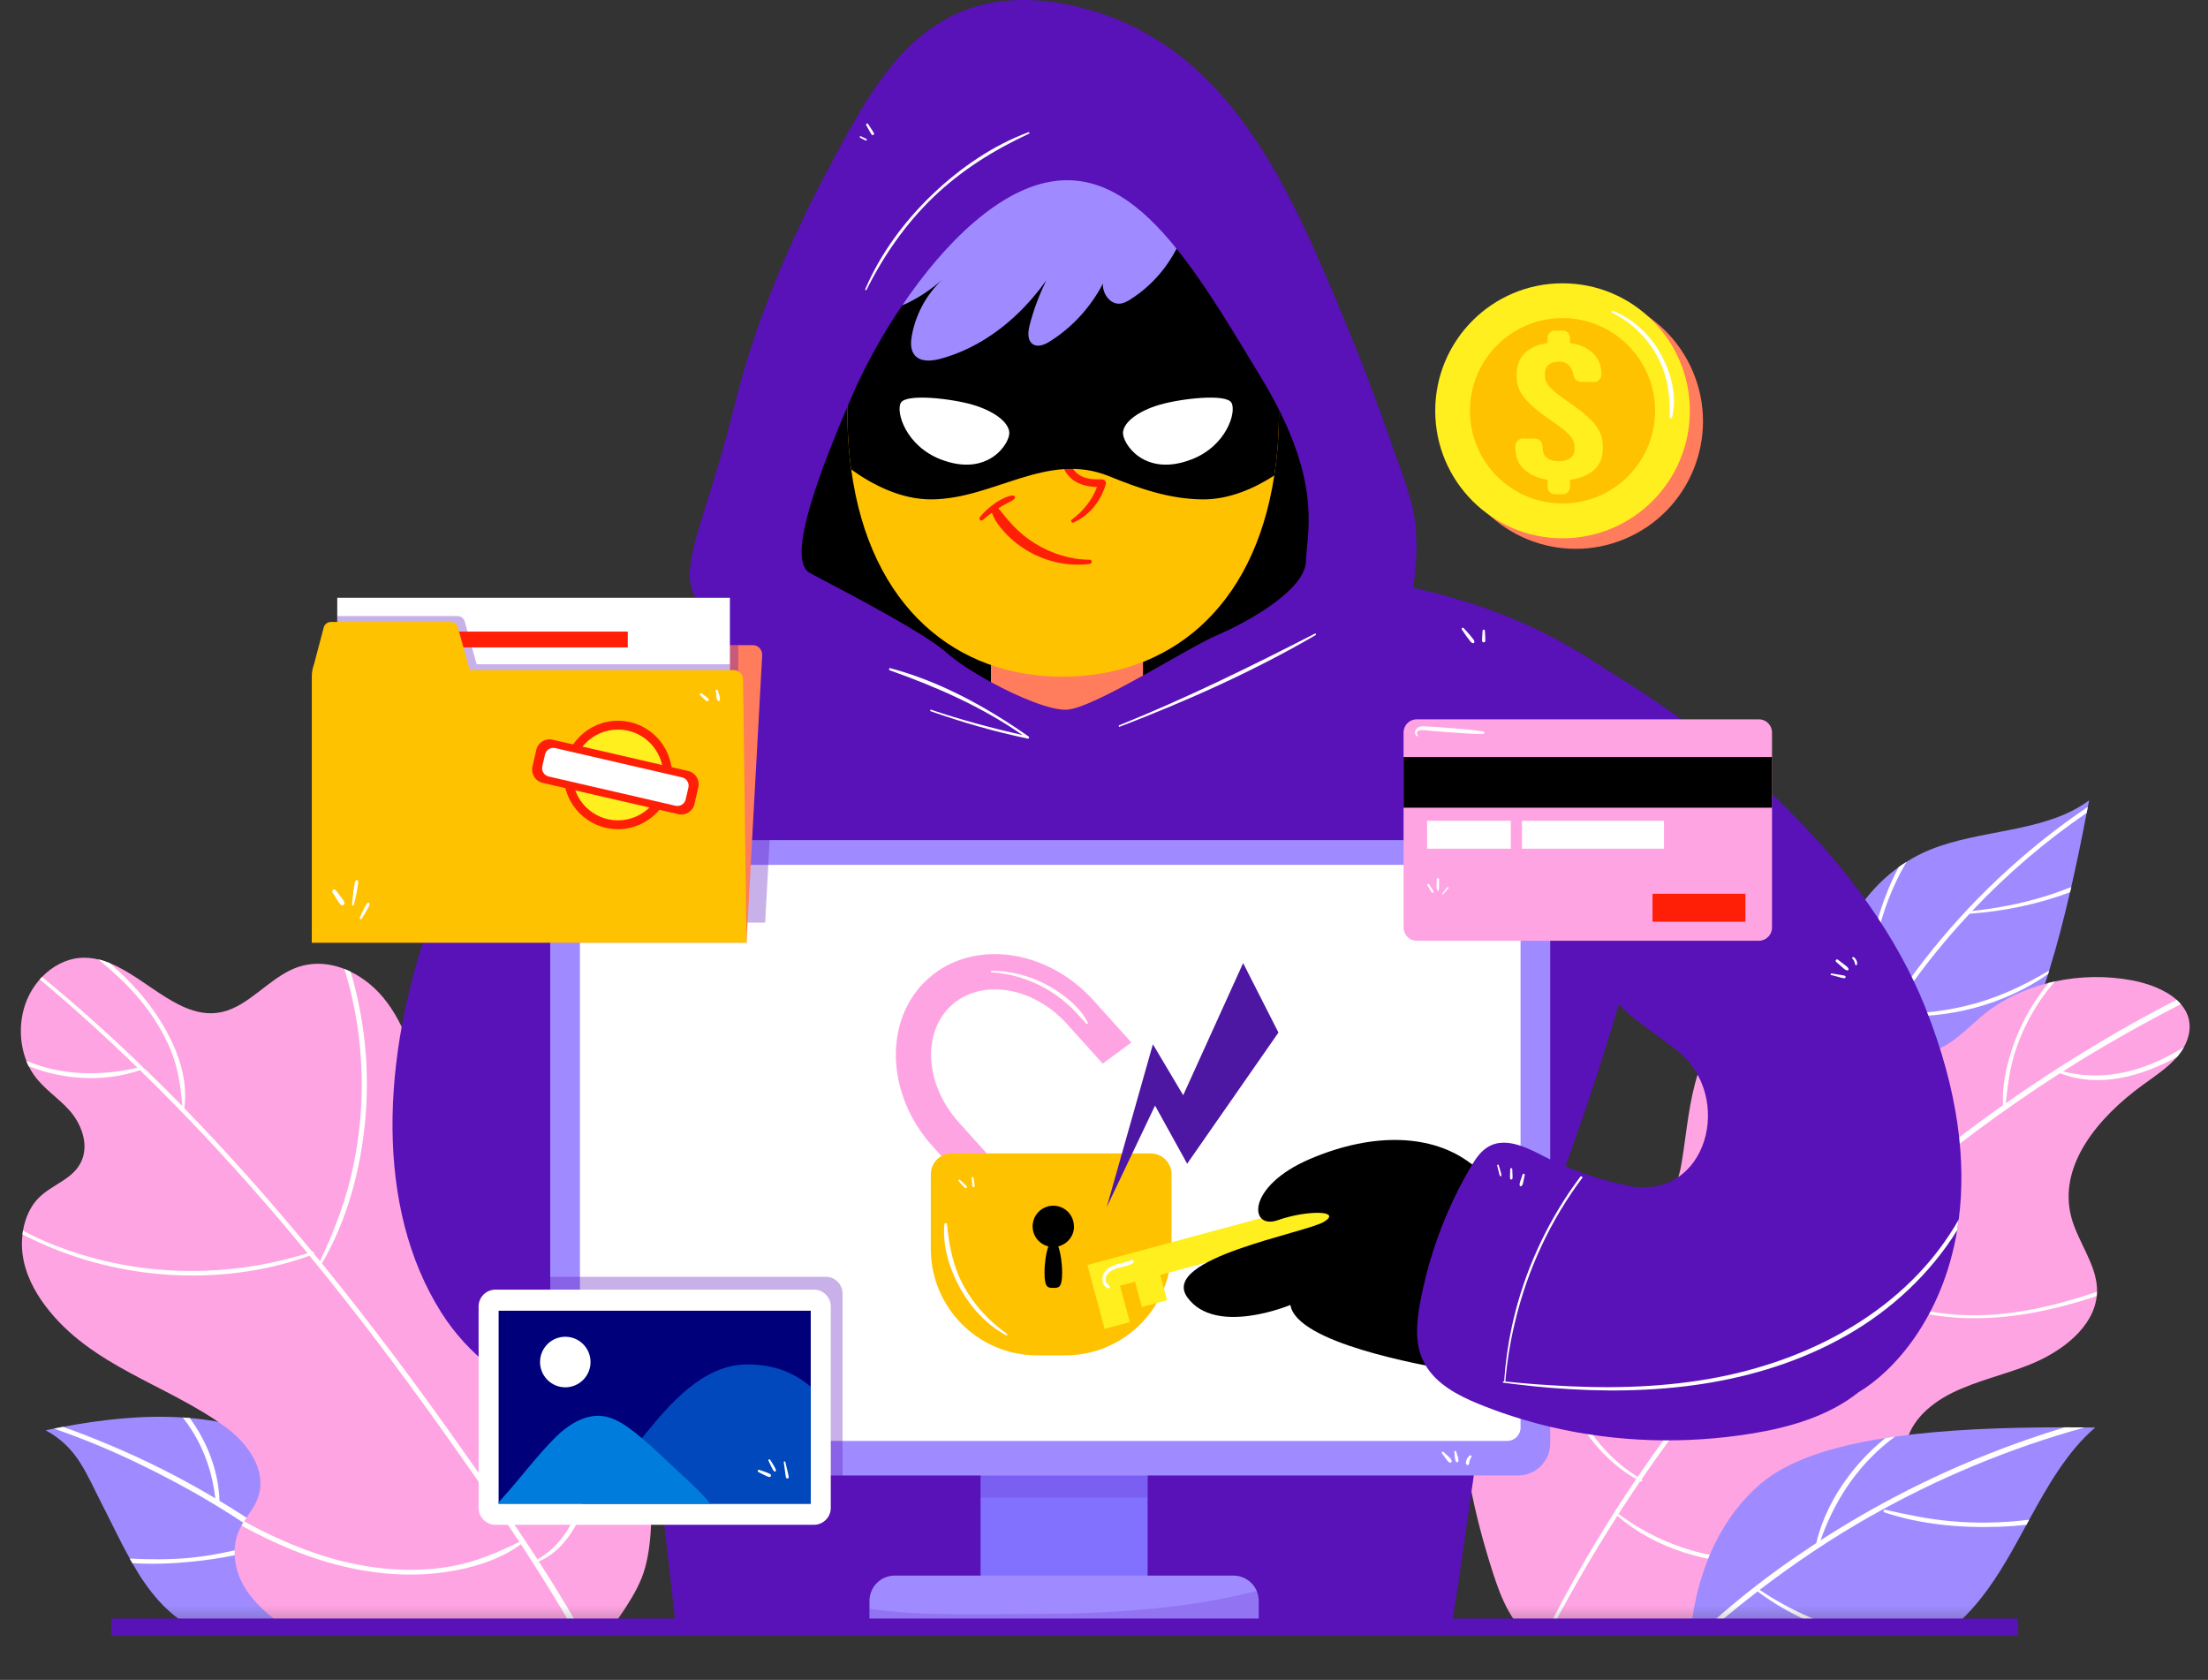 <svg width="163" height="124" viewBox="0 0 163 124" fill="none" xmlns="http://www.w3.org/2000/svg">
<rect x="0" y="0" width="163" height="124" fill="#333333" stroke="none"/>
<mask id="mask0_37_979" style="mask-type:luminance" maskUnits="userSpaceOnUse" x="0" y="42" width="163" height="78">
<path d="M163 42.769H0V119.809H163V42.769Z" fill="white"/>
</mask>
<g mask="url(#mask0_37_979)">
<path d="M154.221 59.085C154.19 59.243 154.159 59.401 154.128 59.559C154.101 59.714 154.075 59.856 154.044 60.003C153.682 61.904 153.301 63.735 152.904 65.478C152.873 65.605 152.842 65.732 152.815 65.859C152.334 67.93 151.826 69.873 151.275 71.642C151.252 71.727 151.225 71.812 151.198 71.897C149.808 76.319 148.176 79.627 146.15 81.139C143.397 83.194 139.589 83.448 135.689 82.141C135.681 82.141 135.677 82.141 135.67 82.137C135.635 82.018 135.604 81.902 135.573 81.782C134.468 77.649 134.507 73.516 135.681 70.147C136.578 67.579 138.138 65.462 140.163 64.009C140.355 63.87 140.548 63.739 140.752 63.615V63.611C141.283 63.276 141.846 62.987 142.431 62.744C146.2 61.183 150.967 61.491 154.213 59.085H154.221Z" fill="#9F8BFF"/>
<path d="M154.128 59.563C154.101 59.714 154.075 59.856 154.044 60.003C150.979 62.104 148.141 64.537 145.588 67.243C147.421 67.051 149.242 66.696 151.006 66.152C151.653 65.952 152.284 65.724 152.904 65.478C152.873 65.605 152.842 65.732 152.815 65.859C150.436 66.761 147.875 67.274 145.4 67.448C144.56 68.346 143.748 69.271 142.974 70.224C140.032 73.848 137.579 77.869 135.689 82.141C135.681 82.141 135.677 82.141 135.67 82.137C135.635 82.018 135.604 81.902 135.573 81.782C136.347 79.986 137.229 78.243 138.215 76.55C137.652 73.848 137.795 71.037 138.488 68.373C138.869 66.904 139.424 65.4 140.163 64.009C140.355 63.87 140.548 63.739 140.752 63.615C140.579 63.904 140.417 64.198 140.259 64.498C139.624 65.728 139.127 67.031 138.769 68.369C138.08 70.968 137.968 73.682 138.334 76.338C138.419 76.196 138.5 76.053 138.584 75.91C141.387 71.265 144.918 67.07 149.004 63.504C150.628 62.085 152.338 60.766 154.125 59.563H154.128Z" fill="white"/>
<path d="M151.275 71.643C151.252 71.727 151.225 71.812 151.198 71.897C147.975 74.16 143.802 75.248 139.893 74.978C139.805 74.97 139.805 74.839 139.893 74.839C141.888 74.843 143.879 74.611 145.8 74.075C147.737 73.536 149.516 72.684 151.237 71.658C151.248 71.65 151.264 71.646 151.275 71.643Z" fill="white"/>
<path d="M27.646 119.609C27.615 119.755 27.577 119.906 27.534 120.052C27.523 120.102 27.511 120.152 27.496 120.202C22.167 123.021 15.409 122.296 11.694 118.132C10.947 117.299 10.323 116.362 9.768 115.383C9.703 115.271 9.637 115.159 9.58 115.048C8.875 113.783 8.259 112.453 7.593 111.165C6.349 108.759 5.745 106.866 3.373 105.579C3.581 105.536 3.785 105.494 3.993 105.451C4.212 105.409 4.428 105.366 4.647 105.324C7.593 104.769 10.577 104.445 13.492 104.634C13.665 104.646 13.838 104.657 14.008 104.672C14.327 104.699 14.643 104.73 14.959 104.773C17.358 105.081 19.703 105.806 21.732 106.997C21.982 107.14 22.224 107.29 22.463 107.456C23.357 108.05 24.177 108.744 24.901 109.542C27.268 112.156 28.458 115.961 27.646 119.609Z" fill="#9F8BFF"/>
<path d="M27.646 119.609C27.615 119.755 27.576 119.906 27.534 120.052C27.095 119.628 26.656 119.204 26.206 118.795C25.336 118.001 24.442 117.23 23.53 116.486C22.452 115.603 21.343 114.759 20.211 113.945C18.297 114.708 16.168 115.075 14.135 115.279C12.698 115.422 11.224 115.479 9.768 115.383C9.703 115.271 9.637 115.159 9.58 115.048C11.066 115.121 12.548 115.133 14.046 114.99C16.083 114.793 18.008 114.292 19.972 113.775C17.735 112.183 15.402 110.726 12.976 109.43C11.078 108.416 9.141 107.479 7.15 106.654C6.11 106.222 5.055 105.829 3.993 105.451C4.212 105.409 4.428 105.367 4.647 105.324C5.802 105.729 6.938 106.18 8.059 106.65C10.766 107.78 13.38 109.103 15.894 110.598C15.698 108.817 15.128 107.102 14.165 105.582C13.958 105.255 13.734 104.939 13.492 104.634C13.665 104.646 13.838 104.657 14.008 104.673C14.169 104.892 14.319 105.112 14.458 105.332C15.494 106.959 16.141 108.852 16.206 110.787C17.257 111.416 18.289 112.075 19.298 112.769C21.058 113.972 22.756 115.267 24.381 116.652L24.396 116.667C25.043 114.188 24.504 111.624 23.314 109.388C22.86 108.532 22.321 107.745 21.732 106.997C21.982 107.14 22.224 107.29 22.463 107.456C24.412 110.263 25.655 113.525 24.581 116.821C25.62 117.712 26.672 118.629 27.646 119.609Z" fill="white"/>
<path d="M161.217 77.306C161.094 77.526 160.951 77.734 160.79 77.931C160.763 77.966 160.732 77.996 160.701 78.031C160.016 78.821 159.088 79.431 158.21 80.067C154.86 82.492 151.876 86.077 152.923 89.902C153.408 91.664 154.721 93.291 154.806 95.084C154.806 95.172 154.806 95.261 154.806 95.35C154.806 95.458 154.798 95.562 154.787 95.666C154.544 97.956 152.273 99.749 149.851 100.724C147.972 101.48 145.915 101.923 144.121 102.81C142.327 103.697 140.756 105.177 140.69 107.005C140.629 108.786 141.98 110.436 142.323 112.214C142.335 112.268 142.342 112.322 142.35 112.372C142.369 112.484 142.381 112.592 142.392 112.703C142.562 114.67 141.48 116.59 139.87 117.916C138.122 119.358 135.82 120.198 133.486 120.815C128.331 122.176 123.433 121.957 118.077 122.076C116.417 122.111 115.32 122.354 113.88 121.536C113.811 121.498 113.741 121.455 113.672 121.413C113.634 121.39 113.599 121.363 113.56 121.34C111.612 120.067 110.823 117.993 110.203 116.069C107.442 107.518 106.491 98.253 110.187 90.276C110.707 89.15 111.346 88.024 112.405 87.246C113.364 86.536 114.746 86.162 115.986 86.482C116.094 86.509 116.198 86.544 116.302 86.582C116.321 86.59 116.344 86.598 116.363 86.606C118.035 87.253 119.032 89.123 120.826 89.281C121.862 89.37 122.813 88.803 123.34 88.055C123.872 87.311 124.053 86.413 124.191 85.53C124.526 83.421 124.692 81.273 125.35 79.238C126.005 77.202 127.222 75.243 129.239 74.091C129.401 73.998 129.567 73.913 129.74 73.836C131.715 72.922 134.33 72.88 136.197 74.095C137.984 75.255 139.096 77.445 141.264 77.711C143.351 77.966 144.826 76.261 146.281 75.024C147.652 73.863 149.369 73.023 151.233 72.552C151.387 72.514 151.545 72.479 151.699 72.448C153.547 72.047 155.515 72.009 157.421 72.371C158.603 72.599 159.85 73.058 160.682 73.802C160.794 73.902 160.901 74.01 160.994 74.122C161.213 74.372 161.383 74.646 161.498 74.951C161.791 75.741 161.625 76.578 161.217 77.306Z" fill="#FFA4E3"/>
<path d="M161.217 77.306C161.094 77.526 160.951 77.734 160.79 77.931C160.763 77.965 160.732 77.996 160.701 78.031C157.99 79.488 154.926 80.329 152.076 79.222C147.795 81.967 143.709 85.017 139.859 88.337C136.012 91.656 132.404 95.246 129.051 99.067C126.228 102.282 123.602 105.671 121.184 109.199C121.284 109.26 121.196 109.411 121.092 109.357C121.092 109.353 121.084 109.353 121.08 109.349C120.63 110.008 120.183 110.671 119.748 111.342C119.656 111.485 119.567 111.632 119.475 111.774C119.494 111.77 119.513 111.77 119.529 111.786C121.219 113.046 123.121 113.972 125.158 114.523C128.931 115.541 132.917 115.283 136.675 114.323C138.623 113.825 140.502 113.139 142.35 112.372C142.369 112.484 142.381 112.592 142.392 112.703C142.265 112.757 142.138 112.811 142.011 112.861C138.13 114.431 134.014 115.591 129.794 115.483C126.094 115.391 122.274 114.377 119.429 111.917C119.413 111.905 119.413 111.89 119.409 111.878C117.403 115.001 115.555 118.224 113.88 121.536C113.811 121.498 113.741 121.455 113.672 121.413C115.713 117.272 118.031 113.266 120.611 109.438C120.668 109.353 120.726 109.268 120.788 109.179C119.267 108.308 117.992 107.074 117.014 105.617C115.078 102.729 114.28 99.198 114.35 95.751C114.392 93.553 114.75 91.375 115.258 89.243C115.474 88.321 115.717 87.4 115.986 86.482C116.094 86.509 116.198 86.544 116.302 86.582C115.998 87.639 115.701 88.695 115.455 89.771C114.589 93.557 114.242 97.536 115.343 101.31C116.256 104.433 118.104 107.294 120.896 109.021C123.664 104.946 126.717 101.064 130.017 97.405C130.841 96.491 131.681 95.597 132.535 94.714C130.314 94.521 128.858 92.269 128.192 90.33C126.837 86.382 126.825 81.983 127.865 77.962C128.204 76.651 128.662 75.348 129.239 74.091C129.401 73.998 129.567 73.913 129.74 73.836C128.173 77.04 127.38 80.626 127.46 84.192C127.507 86.185 127.822 88.186 128.446 90.083C129.139 92.181 130.46 94.159 132.755 94.486C135.419 91.749 138.23 89.154 141.168 86.713C143.332 84.917 145.569 83.205 147.864 81.582C147.787 80.221 148.095 78.79 148.511 77.51C148.954 76.142 149.597 74.839 150.405 73.655C150.663 73.277 150.94 72.907 151.233 72.552C151.387 72.514 151.545 72.479 151.699 72.448C151.306 72.892 150.944 73.362 150.609 73.856C149.831 75.004 149.212 76.261 148.78 77.584C148.364 78.852 148.21 80.128 148.072 81.439C149.87 80.175 151.707 78.96 153.578 77.811C155.888 76.388 158.256 75.035 160.682 73.802C160.794 73.902 160.901 74.01 160.994 74.121C158.025 75.648 155.114 77.291 152.292 79.087C154.421 79.639 156.627 79.4 158.676 78.59C159.573 78.239 160.409 77.792 161.217 77.306Z" fill="white"/>
<path d="M154.806 95.35C154.806 95.458 154.799 95.562 154.787 95.666C151.483 96.769 148.022 97.478 144.529 97.27C140.96 97.058 137.325 95.82 134.919 93.064C134.85 92.986 134.965 92.871 135.034 92.948C136.428 94.486 138.242 95.566 140.202 96.217C145.103 97.848 150.047 96.981 154.806 95.35Z" fill="white"/>
<path d="M47.61 115.761C47.064 117.766 45.373 119.724 44.311 121.467C44.172 121.694 43.999 121.88 43.798 122.026C43.683 122.115 43.556 122.188 43.421 122.25C42.1 122.882 40.041 122.458 38.758 122.735C36.286 123.271 33.78 123.557 31.288 123.441C27.226 123.256 23.179 121.968 19.937 119.258C19.083 118.541 18.274 117.712 17.773 116.628C17.277 115.545 17.134 114.176 17.619 113.035C17.681 112.892 17.75 112.754 17.827 112.619C17.885 112.511 17.951 112.407 18.02 112.303C18.39 111.72 18.828 111.184 19.056 110.517C19.76 108.466 18.185 106.45 16.622 105.316C12.271 102.159 6.754 100.886 3.369 96.422C2.537 95.323 1.852 94.02 1.663 92.555C1.602 92.088 1.602 91.603 1.663 91.124C1.671 91.028 1.686 90.936 1.698 90.843C1.856 89.925 2.229 89.058 2.842 88.437C3.862 87.396 5.464 87.053 6.045 85.638C6.565 84.373 5.96 82.897 5.125 81.96C4.289 81.023 3.219 80.371 2.487 79.323C2.349 79.126 2.229 78.918 2.121 78.702C2.056 78.575 1.998 78.444 1.948 78.309C1.413 76.959 1.394 75.309 1.948 73.91C2.187 73.304 2.526 72.757 2.942 72.29C2.992 72.229 3.049 72.171 3.103 72.113C3.877 71.315 4.867 70.794 5.879 70.71C6.345 70.671 6.8 70.713 7.246 70.818C7.539 70.883 7.824 70.98 8.109 71.095C10.931 72.24 13.419 75.398 16.43 74.692C18.37 74.237 19.837 72.263 21.712 71.492C22.933 70.987 24.231 71.057 25.428 71.527C25.582 71.585 25.736 71.65 25.886 71.727C26.922 72.229 27.862 73.031 28.585 74.01C30.233 76.238 30.961 79.207 31.392 82.141C31.828 85.075 32.016 88.086 32.79 90.909C33.275 92.67 34.226 94.556 35.824 94.756C37.364 94.949 38.735 93.48 40.264 93.048C40.707 92.921 41.157 92.89 41.596 92.936C41.754 92.952 41.904 92.975 42.058 93.014C43.279 93.299 44.403 94.178 45.169 95.323C46.301 97.019 46.763 99.213 46.99 101.376C47.453 105.702 48.766 111.535 47.614 115.761H47.61Z" fill="#FFA4E3"/>
<path d="M43.028 111.508C43.721 109.862 44.157 108.1 44.388 106.334C44.88 102.587 44.414 98.716 43.048 95.196C42.759 94.448 42.428 93.719 42.054 93.014C41.9 92.975 41.75 92.952 41.592 92.936C42.705 95.065 43.502 97.351 43.906 99.745C44.495 103.269 44.241 106.947 43.086 110.332C42.447 112.21 41.488 114.122 39.675 115.102C37.78 112.183 35.778 109.342 33.803 106.55C30.599 102.016 27.269 97.567 23.765 93.26C25.659 90.029 26.649 86.247 26.976 82.534C27.292 78.91 26.922 75.217 25.882 71.728C25.732 71.65 25.578 71.585 25.424 71.527C25.875 72.981 26.206 74.469 26.418 75.976C26.945 79.697 26.749 83.541 25.821 87.184C25.301 89.231 24.527 91.186 23.626 93.095C23.476 92.909 23.322 92.728 23.172 92.547C23.21 92.478 23.164 92.374 23.072 92.404C23.068 92.404 23.06 92.404 23.056 92.404C20.041 88.742 16.899 85.187 13.588 81.786C13.6 81.779 13.607 81.767 13.611 81.748C13.996 78.984 12.491 76.038 10.839 73.929C10.026 72.896 9.095 71.959 8.105 71.091C7.82 70.976 7.535 70.879 7.243 70.814C8.344 71.712 9.391 72.664 10.319 73.779C11.243 74.889 12.025 76.13 12.583 77.464C13.149 78.825 13.345 80.198 13.461 81.651C13.38 81.567 13.299 81.482 13.218 81.397C12.41 80.576 11.594 79.77 10.773 78.972C10.758 78.968 10.743 78.964 10.731 78.953C10.662 78.879 10.581 78.818 10.511 78.745C10.5 78.733 10.5 78.718 10.492 78.706C10.481 78.698 10.473 78.687 10.461 78.679C10.461 78.679 10.454 78.675 10.45 78.671C10.427 78.652 10.404 78.636 10.381 78.617C10.365 78.602 10.35 78.586 10.331 78.571C10.323 78.563 10.319 78.552 10.315 78.54C7.993 76.304 5.591 74.153 3.099 72.113C3.046 72.171 2.988 72.229 2.938 72.29C5.421 74.376 7.824 76.555 10.153 78.814C7.408 79.446 4.574 79.4 1.944 78.309C1.994 78.444 2.052 78.575 2.118 78.702C4.732 79.724 7.67 79.905 10.338 78.995C14.643 83.186 18.69 87.639 22.513 92.273C22.579 92.354 22.64 92.435 22.706 92.512C16.422 94.459 9.634 94.255 3.535 91.718C2.903 91.456 2.291 91.159 1.694 90.843C1.683 90.936 1.667 91.028 1.659 91.124C2.041 91.317 2.422 91.498 2.799 91.672C4.328 92.37 5.926 92.933 7.554 93.337C10.808 94.147 14.227 94.363 17.554 93.947C19.36 93.719 21.135 93.314 22.848 92.69C26.183 96.753 29.355 100.948 32.409 105.228C34.426 108.058 36.429 110.911 38.339 113.818C36.698 114.62 35.085 115.314 33.264 115.63C31.396 115.95 29.475 115.946 27.6 115.692C24.207 115.233 21.012 113.93 18.02 112.303C17.951 112.407 17.885 112.511 17.827 112.619C18.959 113.232 20.114 113.798 21.304 114.296C24.927 115.811 28.893 116.605 32.817 116.054C34.758 115.776 36.852 115.179 38.45 113.987C39.486 115.568 40.495 117.168 41.461 118.787C42.139 119.925 42.797 121.078 43.421 122.25C43.556 122.188 43.683 122.115 43.798 122.026C42.562 119.717 41.203 117.469 39.775 115.26C41.377 114.573 42.37 113.07 43.028 111.508Z" fill="white"/>
<path d="M154.671 105.374C152.615 107.136 151.194 109.634 149.801 112.179C149.731 112.306 149.666 112.43 149.597 112.553C148.588 114.408 147.575 116.27 146.324 117.87C145.346 119.123 144.218 120.21 142.982 121.104C142.801 121.236 142.616 121.363 142.431 121.486C140.594 122.701 138.542 123.506 136.39 123.834C132.651 124.397 128.643 123.514 125.092 121.351C125.008 121.301 124.919 121.247 124.834 121.189C124.808 121.174 124.777 121.158 124.75 121.139C125.069 116.42 126.864 112.164 129.986 109.515C131.981 107.819 135.184 106.766 139.189 106.145C139.424 106.107 139.662 106.072 139.905 106.041C143.551 105.532 147.821 105.355 152.423 105.359C152.908 105.359 153.401 105.363 153.897 105.366C154.155 105.366 154.413 105.37 154.671 105.374Z" fill="#9F8BFF"/>
<path d="M141.819 121.131C142.208 121.135 142.596 121.124 142.982 121.104C142.801 121.236 142.616 121.363 142.431 121.486C140.768 121.513 139.089 121.313 137.51 120.973C134.703 120.368 132.05 119.188 129.748 117.476C128.146 118.706 126.594 119.998 125.092 121.351C125.008 121.301 124.919 121.247 124.834 121.189C126.852 119.265 129.001 117.48 131.261 115.838C132.185 115.171 133.128 114.531 134.079 113.906C134.711 111.242 136.301 108.809 138.276 106.943C138.569 106.67 138.873 106.403 139.189 106.145C139.424 106.107 139.662 106.072 139.905 106.041C139.428 106.392 138.966 106.774 138.523 107.19C136.605 108.998 135.261 111.231 134.399 113.698C138.284 111.188 142.412 109.06 146.709 107.356C148.58 106.612 150.49 105.941 152.423 105.359C152.908 105.359 153.401 105.363 153.897 105.366C148.353 106.901 143.001 109.129 137.995 111.971C135.173 113.575 132.474 115.387 129.902 117.357C132.208 118.915 134.803 120.036 137.518 120.638C138.931 120.95 140.375 121.116 141.819 121.131Z" fill="white"/>
<path d="M149.801 112.179C149.731 112.306 149.666 112.43 149.596 112.553C148.923 112.626 148.249 112.676 147.571 112.7C144.756 112.796 141.796 112.538 139.116 111.639C138.989 111.597 139.039 111.412 139.17 111.443C140.744 111.797 142.311 112.129 143.921 112.279C145.904 112.464 147.868 112.422 149.801 112.179Z" fill="white"/>
</g>
<path d="M82.792 106.404H72.272V117.079H82.792V106.404Z" fill="#8271FF"/>
<g style="mix-blend-mode:multiply">
<path d="M82.792 106.404H72.272V109.781H82.792V106.404Z" fill="#8271FF"/>
</g>
<path d="M67.136 116.644H87.928C88.952 116.644 89.788 117.477 89.788 118.506V119.963H65.28V118.506C65.28 117.48 66.112 116.644 67.14 116.644H67.136Z" fill="#9F8BFF"/>
<g style="mix-blend-mode:multiply" opacity="0.14">
<path d="M87.339 118.294C85.537 118.676 83.708 118.922 81.871 119.08C80.043 119.239 78.206 119.308 76.373 119.319C74.402 119.335 72.43 119.37 70.463 119.35C68.726 119.331 66.99 119.246 65.276 118.965V119.959H89.784V117.681C88.975 117.916 88.159 118.117 87.339 118.29V118.294Z" fill="#33467C"/>
</g>
<path d="M119.702 73.409C118.647 77.183 117.407 80.903 116.102 84.593C115.543 86.162 115.012 87.735 114.442 89.297C114.304 89.679 114.165 90.06 114.019 90.442C112.194 95.265 110.395 99.934 109.379 105.02C109.298 105.428 109.075 106.97 108.798 108.917C108.158 113.386 107.238 119.994 107.119 119.994H49.882L48.631 108.917L48.261 105.66C45.724 105.255 43.078 104.584 40.618 103.497C37.438 102.097 34.561 100.007 32.598 96.919C27.638 89.104 28.197 78.054 31.712 68.103C33.495 63.045 36.044 58.272 39.02 54.347C41.939 50.499 45.893 47.739 50.286 45.784C50.906 45.506 51.538 45.248 52.173 45.001C53.12 44.635 54.083 44.303 55.057 44.007C56.836 43.455 58.65 43.012 60.463 42.653C68.376 41.088 76.3 41.184 81.44 41.585C85.837 41.928 90.878 41.821 96.195 42.245C98.848 42.453 101.574 42.796 104.319 43.394C105.667 43.687 107.022 44.041 108.378 44.473C111.886 45.584 115.389 47.207 118.797 49.585C119.971 50.403 120.78 51.598 121.308 52.917C123.795 59.147 121.408 67.286 119.702 73.409Z" fill="#5911B8"/>
<path d="M108.698 47.106C108.628 47.022 108.559 46.933 108.49 46.848C108.351 46.678 108.193 46.52 108.047 46.358C107.981 46.289 107.862 46.382 107.916 46.462C108.039 46.644 108.155 46.833 108.286 47.006C108.351 47.091 108.416 47.176 108.482 47.261C108.551 47.353 108.632 47.48 108.759 47.48C108.794 47.48 108.825 47.457 108.836 47.422C108.871 47.299 108.771 47.195 108.698 47.106Z" fill="white"/>
<path d="M109.641 46.929C109.633 46.806 109.625 46.682 109.618 46.559C109.61 46.451 109.456 46.451 109.448 46.559C109.441 46.682 109.433 46.806 109.425 46.929C109.418 47.052 109.406 47.176 109.414 47.299C109.414 47.338 109.433 47.384 109.471 47.403C109.514 47.422 109.548 47.422 109.591 47.403C109.629 47.384 109.649 47.338 109.649 47.299C109.656 47.176 109.649 47.052 109.637 46.929H109.641Z" fill="white"/>
<g style="mix-blend-mode:multiply" opacity="0.46">
<path d="M52.778 48.614C54.645 50.657 56.605 52.612 58.673 54.439C59.065 54.659 59.466 54.867 59.878 55.06C62.154 56.12 64.61 56.745 67.051 57.292C69.527 57.848 72.01 58.364 74.467 59.012C75.834 59.371 77.209 59.721 78.622 59.841C80.043 59.961 81.44 59.752 82.826 59.459C85.406 58.912 87.978 58.295 90.496 57.508C92.98 56.733 95.413 55.762 97.67 54.455C98.667 53.877 99.63 53.236 100.627 52.658C101.597 52.099 102.575 51.532 103.457 50.834C103.522 50.784 103.584 50.73 103.649 50.676C104.046 50.295 104.435 49.909 104.812 49.508C105.116 49.13 105.378 48.726 105.579 48.278C105.84 47.696 106.006 47.075 106.168 46.459C106.322 45.873 106.499 45.294 106.664 44.712C106.73 44.481 106.78 44.245 106.822 44.014C97.72 41.497 88.706 42.156 81.448 41.589C74.151 41.022 61.249 41.069 50.729 45.603C51.542 46.509 52.158 47.569 52.782 48.618L52.778 48.614Z" fill="#5911B8"/>
</g>
<path d="M84.721 107.676H72.388V116.76H84.721V107.676Z" fill="#8271FF"/>
<g style="mix-blend-mode:multiply" opacity="0.19">
<path d="M84.721 107.676H72.388V110.548H84.721V107.676Z" fill="#5911B8"/>
</g>
<path d="M66.043 116.305H91.063C92.087 116.305 92.922 117.137 92.922 118.167V119.802H64.187V118.167C64.187 117.141 65.019 116.305 66.046 116.305H66.043Z" fill="#9F8BFF"/>
<g style="mix-blend-mode:multiply" opacity="0.19">
<path d="M90.054 118.04C87.94 118.441 85.795 118.703 83.643 118.869C81.498 119.034 79.346 119.108 77.193 119.123C74.883 119.138 72.573 119.177 70.263 119.154C68.23 119.135 66.189 119.042 64.179 118.749V119.798H92.915V117.396C91.968 117.643 91.009 117.855 90.046 118.036L90.054 118.04Z" fill="#5911B8"/>
</g>
<path d="M112.074 62.012H42.986C41.678 62.012 40.618 63.073 40.618 64.383V106.543C40.618 107.852 41.678 108.914 42.986 108.914H112.074C113.382 108.914 114.442 107.852 114.442 106.543V64.383C114.442 63.073 113.382 62.012 112.074 62.012Z" fill="#9F8BFF"/>
<path d="M107.115 107.707C107.092 107.68 107.069 107.653 107.046 107.626C106.996 107.572 106.938 107.526 106.884 107.476C106.78 107.375 106.672 107.275 106.568 107.179C106.541 107.152 106.495 107.148 106.464 107.171C106.437 107.194 106.422 107.24 106.445 107.271L106.703 107.622C106.749 107.684 106.795 107.749 106.842 107.811C106.896 107.88 106.969 107.961 107.061 107.965C107.123 107.965 107.165 107.911 107.169 107.857C107.169 107.807 107.138 107.749 107.107 107.711L107.115 107.707Z" fill="white"/>
<path d="M107.65 107.664C107.646 107.634 107.639 107.603 107.635 107.576C107.631 107.545 107.616 107.518 107.608 107.491C107.565 107.375 107.535 107.26 107.5 107.144C107.492 107.109 107.458 107.09 107.423 107.094C107.392 107.098 107.358 107.128 107.361 107.163C107.373 107.279 107.392 107.398 107.396 107.514C107.396 107.58 107.408 107.641 107.419 107.703C107.427 107.73 107.431 107.757 107.438 107.784C107.446 107.822 107.461 107.853 107.477 107.888C107.492 107.919 107.535 107.942 107.565 107.938C107.712 107.919 107.666 107.753 107.65 107.664Z" fill="white"/>
<path d="M108.605 107.441C108.567 107.414 108.52 107.418 108.486 107.448C108.401 107.522 108.328 107.614 108.282 107.714C108.255 107.768 108.239 107.826 108.228 107.888C108.224 107.923 108.216 107.953 108.216 107.988C108.216 108.031 108.236 108.069 108.259 108.104C108.297 108.162 108.382 108.165 108.42 108.104C108.436 108.081 108.451 108.054 108.459 108.027C108.459 108.015 108.459 108 108.463 107.984C108.463 107.984 108.463 107.957 108.463 107.973V107.969C108.463 107.961 108.463 107.957 108.463 107.95C108.47 107.899 108.486 107.853 108.497 107.803C108.505 107.78 108.509 107.757 108.52 107.734C108.52 107.726 108.536 107.699 108.524 107.718C108.528 107.707 108.536 107.695 108.54 107.684C108.563 107.637 108.59 107.595 108.621 107.552C108.648 107.518 108.628 107.46 108.598 107.437L108.605 107.441Z" fill="white"/>
<path d="M111.266 63.839H43.799C43.254 63.839 42.813 64.281 42.813 64.826V105.374C42.813 105.919 43.254 106.361 43.799 106.361H111.266C111.81 106.361 112.252 105.919 112.252 105.374V64.826C112.252 64.281 111.81 63.839 111.266 63.839Z" fill="white"/>
<path d="M71.414 87.462L68.83 84.593C65.369 80.753 65.218 75.221 68.499 72.256C71.78 69.291 77.263 70.008 80.724 73.844L83.308 76.713C83.381 76.793 83.45 76.878 83.512 76.963L81.402 78.513C81.402 78.513 81.379 78.482 81.363 78.467L78.78 75.598C76.285 72.83 72.461 72.206 70.251 74.199C68.045 76.192 68.276 80.067 70.771 82.835L73.354 85.704L71.414 87.458V87.462Z" fill="#FFA4E3"/>
<path d="M70.255 85.141H84.944C85.795 85.141 86.484 85.831 86.484 86.683V92.192C86.484 96.526 82.969 100.046 78.641 100.046H76.558C72.23 100.046 68.715 96.526 68.715 92.192V86.683C68.715 85.831 69.404 85.141 70.255 85.141Z" fill="#FFC200"/>
<path d="M74.344 98.465C73.046 97.543 71.922 96.352 71.152 94.949C70.367 93.514 70.062 91.992 69.916 90.376C69.904 90.249 69.731 90.249 69.716 90.376C69.562 91.996 70.109 93.7 70.886 95.103C71.687 96.545 72.827 97.775 74.278 98.569C74.348 98.608 74.402 98.511 74.34 98.465H74.344Z" fill="white"/>
<path d="M71.371 87.581C71.344 87.527 71.291 87.489 71.248 87.446C71.206 87.407 71.163 87.369 71.121 87.33C71.036 87.253 70.952 87.176 70.871 87.099C70.844 87.072 70.802 87.072 70.775 87.099C70.748 87.126 70.748 87.168 70.775 87.195C70.852 87.28 70.929 87.365 71.006 87.446C71.044 87.489 71.083 87.527 71.117 87.57C71.16 87.616 71.198 87.67 71.256 87.697C71.333 87.735 71.414 87.658 71.371 87.581Z" fill="white"/>
<path d="M71.938 87.392C71.93 87.338 71.922 87.284 71.914 87.226L71.857 86.918C71.845 86.852 71.737 86.868 71.737 86.933C71.741 87.037 71.745 87.145 71.749 87.249C71.749 87.299 71.757 87.353 71.76 87.404C71.768 87.458 71.768 87.523 71.784 87.573C71.814 87.666 71.941 87.643 71.949 87.55C71.953 87.496 71.941 87.442 71.934 87.388L71.938 87.392Z" fill="white"/>
<path d="M80.305 75.483C79.688 74.264 78.41 73.304 77.236 72.68C75.988 72.016 74.617 71.673 73.204 71.654C73.131 71.654 73.131 71.766 73.204 71.77C74.583 71.855 75.938 72.267 77.143 72.938C77.732 73.266 78.271 73.659 78.78 74.095C79.299 74.542 79.723 75.07 80.197 75.56C80.251 75.618 80.335 75.544 80.301 75.479L80.305 75.483Z" fill="white"/>
<path d="M81.702 89.104L85.11 77.083L87.347 80.846L91.771 71.091L94.378 76.219L87.639 85.9L85.268 81.609L81.702 89.104Z" fill="#4D16A3"/>
<path d="M79.28 90.527C79.28 89.682 78.599 89 77.755 89C76.912 89 76.231 89.682 76.231 90.527C76.231 91.244 76.727 91.841 77.394 92.003C77.22 92.481 77.109 93.249 77.109 93.962C77.109 95.103 77.397 95.065 77.759 95.065C78.121 95.065 78.41 95.103 78.41 93.962C78.41 93.249 78.298 92.481 78.125 92.003C78.791 91.838 79.288 91.244 79.288 90.527H79.28Z" fill="black"/>
<path d="M92.699 48.938C96.449 46.393 99.533 42.78 100.612 38.543C101.64 34.51 100.789 30.208 98.979 26.429C97.173 22.651 94.459 19.324 91.64 16.143C89.873 14.15 88.025 12.172 85.73 10.738C83.435 9.303 80.609 8.447 77.902 8.925C75.341 9.377 73.17 10.942 71.271 12.627C65.361 17.882 61.183 24.66 58.018 31.715C56.632 34.803 55.404 38.15 56.047 41.446C56.94 46.035 61.299 49.393 65.915 51.07C69.531 52.381 73.381 52.909 77.162 53.611C78.056 53.776 79.034 54.119 79.939 54.169C80.732 54.216 81.498 53.892 82.253 53.661C84.024 53.113 85.776 52.496 87.474 51.764C89.299 50.973 91.062 50.044 92.695 48.934L92.699 48.938Z" fill="black"/>
<path d="M73.154 53.742H84.382V43.748H73.154V53.742Z" fill="#FF7C5C"/>
<path d="M94.289 33.311C94.235 33.924 94.162 34.522 94.07 35.1C92.556 45.013 86.226 49.952 78.429 49.952C70.632 49.952 64.217 44.862 62.839 34.653C62.777 34.214 62.723 33.766 62.685 33.311C62.377 29.865 62.623 26.487 63.362 23.403C63.37 23.376 63.378 23.345 63.386 23.318C63.47 22.959 63.563 22.605 63.667 22.258C65.854 14.52 71.191 8.844 78.41 8.844C86.049 8.844 91.659 15.194 93.638 23.615C93.665 23.734 93.696 23.858 93.719 23.977C93.766 24.189 93.812 24.401 93.854 24.613C93.885 24.779 93.916 24.945 93.947 25.115C93.962 25.184 93.973 25.253 93.981 25.323C94.012 25.477 94.035 25.631 94.058 25.789C94.085 25.951 94.108 26.117 94.131 26.283C94.166 26.526 94.197 26.773 94.224 27.023C94.243 27.204 94.262 27.386 94.278 27.567C94.293 27.667 94.301 27.771 94.308 27.871C94.32 28.037 94.335 28.199 94.343 28.365C94.455 29.98 94.439 31.634 94.289 33.311Z" fill="#FFC200"/>
<path d="M81.325 35.382C80.713 35.397 80.027 35.366 79.53 34.958C79.118 34.618 78.941 34.102 78.895 33.585C78.787 32.374 79.6 31.334 79.573 30.15C79.573 30 79.326 29.938 79.249 30.065C78.868 30.705 78.637 31.48 78.452 32.197C78.283 32.849 78.225 33.531 78.398 34.19C78.73 35.455 79.804 35.922 80.982 35.949C80.624 36.92 79.95 37.741 79.118 38.362C79.007 38.447 79.115 38.632 79.242 38.574C80.431 38.046 81.244 37.005 81.625 35.771C81.694 35.551 81.548 35.378 81.325 35.386V35.382Z" fill="#FF1F07"/>
<path d="M94.289 33.311C94.235 33.924 94.162 34.522 94.07 35.1C92.595 36.049 90.735 36.885 88.756 36.862C86.307 36.835 84.116 36.064 81.883 35.154C77.317 33.292 73.393 36.812 68.811 36.862C66.516 36.889 64.387 35.767 62.839 34.653C62.777 34.214 62.723 33.766 62.685 33.311C62.377 29.865 62.623 26.487 63.362 23.403C63.405 23.414 63.528 23.48 63.497 23.445C63.459 23.403 63.42 23.36 63.386 23.318C63.47 22.959 63.563 22.605 63.667 22.258C65.854 14.52 71.191 8.844 78.41 8.844C86.049 8.844 91.659 15.194 93.638 23.615C93.665 23.734 93.696 23.858 93.719 23.977C93.766 24.189 93.812 24.401 93.854 24.613C93.885 24.779 93.916 24.945 93.947 25.115C93.962 25.184 93.973 25.253 93.981 25.323C94.012 25.477 94.035 25.631 94.058 25.789C94.085 25.951 94.108 26.117 94.131 26.283C94.166 26.526 94.197 26.773 94.224 27.023C94.243 27.204 94.262 27.386 94.278 27.567C94.293 27.667 94.301 27.771 94.308 27.871C94.32 28.037 94.335 28.199 94.343 28.365C94.455 29.98 94.439 31.634 94.289 33.311Z" fill="black"/>
<path d="M85.599 29.88C87.174 29.417 90.519 29.04 90.908 29.726C91.301 30.412 90.539 32.907 87.99 33.901C84.471 35.278 82.846 32.706 82.903 31.92C82.961 31.133 84.07 30.327 85.595 29.88H85.599Z" fill="white"/>
<path d="M66.508 29.726C66.901 29.04 70.243 29.417 71.818 29.88C73.343 30.331 74.452 31.133 74.509 31.92C74.567 32.706 72.946 35.278 69.423 33.901C66.874 32.903 66.115 30.408 66.504 29.726H66.508Z" fill="white"/>
<path d="M93.638 23.615C91.659 15.194 86.053 8.844 78.414 8.844C71.191 8.844 65.858 14.524 63.667 22.258C64.059 21.98 64.414 21.687 64.726 21.394C64.926 21.209 65.122 21.012 65.315 20.816C65.303 21.059 65.303 21.302 65.33 21.541C65.376 21.942 65.523 22.385 65.896 22.547C66.231 22.693 66.62 22.547 66.951 22.389C67.902 21.926 68.788 21.332 69.573 20.627C68.391 21.73 67.583 23.222 67.309 24.806C67.225 25.296 67.205 25.851 67.533 26.229C67.968 26.73 68.765 26.661 69.408 26.487C71.541 25.92 73.474 24.725 75.068 23.21C75.873 22.447 76.593 21.598 77.243 20.7C76.716 21.76 76.3 22.871 76.007 24.016C75.88 24.513 75.83 25.153 76.273 25.419C76.65 25.647 77.135 25.435 77.509 25.199C79.169 24.155 80.528 22.659 81.425 20.924C81.425 20.955 81.417 20.982 81.417 21.012C81.417 21.71 81.952 22.458 82.653 22.416C82.954 22.396 83.231 22.242 83.481 22.08C84.96 21.136 86.157 19.779 86.927 18.213C87.663 19.455 88.571 20.646 89.638 21.579C90.82 22.605 92.218 23.41 93.704 23.916C93.681 23.811 93.662 23.707 93.635 23.603L93.638 23.615Z" fill="#9F8BFF"/>
<path d="M80.439 41.315C79.011 41.312 77.605 40.861 76.396 40.109C75.799 39.739 75.264 39.307 74.783 38.794C74.544 38.543 74.325 38.277 74.102 38.011C73.963 37.846 73.84 37.676 73.697 37.518C73.886 37.398 74.082 37.286 74.279 37.182C74.494 37.071 74.721 36.982 74.895 36.808C74.979 36.724 74.91 36.596 74.802 36.581C74.487 36.538 73.755 36.916 73.37 37.206C72.966 37.506 72.665 37.768 72.346 38.162C72.222 38.312 72.411 38.513 72.561 38.378C72.773 38.189 72.996 38.011 73.227 37.842C73.397 38.393 73.824 38.921 74.186 39.315C74.706 39.881 75.349 40.379 76.019 40.752C77.371 41.501 78.907 41.809 80.439 41.628C80.632 41.605 80.647 41.315 80.439 41.315Z" fill="#FF1F07"/>
<path d="M104.535 39.214C104.412 37.043 103.426 34.773 102.725 32.745C101.486 29.151 100.096 25.608 98.621 22.107C94.732 12.873 90.208 3.069 79.561 0.501C76.774 -0.174 73.763 -0.255 71.094 0.81C66.224 2.753 63.682 7.753 61.341 12.106C58.311 17.739 55.719 23.808 54.195 30.03C52.47 37.051 50.668 40.625 50.949 42.915C51.003 43.362 51.138 43.764 51.368 44.126C51.561 44.438 51.831 44.727 52.173 45.001C52.173 45.001 52.189 45.02 52.2 45.028C52.701 45.421 53.271 45.919 53.879 46.474C54.276 46.836 54.688 47.222 55.107 47.623C55.481 47.974 55.862 48.336 56.243 48.702C56.655 49.088 57.067 49.477 57.479 49.859C59.385 51.621 61.218 53.156 62.365 53.367C64.649 53.788 73.343 54.559 75.037 55.33C76.731 56.101 77.69 56.591 78.941 55.261C78.941 55.261 80.339 57.223 83.138 55.82C85.938 54.42 100.311 53.256 102.079 49.824C103.184 47.677 103.95 45.61 104.316 43.397C104.539 42.067 104.612 40.687 104.531 39.214H104.535ZM73.154 50.349C71.795 49.605 70.563 48.799 69.885 48.182C68.364 46.798 62.824 43.898 60.471 42.657C60.467 42.657 60.467 42.653 60.463 42.653C60.194 42.507 59.967 42.387 59.793 42.295C58.168 41.423 59.997 36.029 62.558 30.023C62.666 29.768 62.773 29.514 62.885 29.259C63.786 27.169 65.068 24.798 66.609 22.535C69.708 17.955 73.847 13.818 77.987 13.348C81.398 12.962 84.228 15.09 86.858 18.36C88.999 21.016 91.009 24.428 93.088 27.856C93.6 28.696 94.039 29.491 94.416 30.238C97.47 36.311 96.469 39.519 96.403 41.454C96.395 41.716 96.322 41.978 96.195 42.244C95.294 44.18 91.652 46.119 89.773 46.921C88.737 47.364 86.569 48.652 84.382 49.863C82.076 51.147 79.746 52.35 78.726 52.388C77.532 52.431 75.195 51.463 73.154 50.349Z" fill="#5911B8"/>
<path d="M75.934 54.366C72.819 52.184 69.423 50.31 65.731 49.323C65.627 49.296 65.588 49.446 65.688 49.481C69.127 50.7 72.48 52.168 75.484 54.258C73.204 53.741 70.948 53.136 68.734 52.388C68.665 52.365 68.634 52.473 68.703 52.5C71.048 53.321 73.439 54.015 75.873 54.52C75.965 54.539 76.011 54.424 75.934 54.37V54.366Z" fill="white"/>
<path d="M97.061 46.775C92.326 49.203 87.562 51.544 82.626 53.533C82.561 53.56 82.588 53.672 82.657 53.645C87.62 51.74 92.526 49.558 97.123 46.879C97.189 46.84 97.131 46.74 97.061 46.775Z" fill="white"/>
<path d="M75.93 9.758C73.293 10.73 70.863 12.411 68.838 14.346C66.766 16.324 65.007 18.703 63.875 21.344C63.848 21.405 63.936 21.463 63.967 21.398C65.242 18.849 66.863 16.513 68.923 14.535C70.998 12.546 73.381 11.069 75.973 9.862C76.031 9.835 75.988 9.735 75.93 9.758Z" fill="white"/>
<path d="M63.913 10.232C63.875 10.213 63.832 10.194 63.794 10.174C63.717 10.136 63.636 10.097 63.559 10.059C63.528 10.043 63.49 10.051 63.474 10.082C63.459 10.109 63.467 10.151 63.497 10.167C63.574 10.205 63.651 10.248 63.728 10.286C63.767 10.306 63.809 10.329 63.848 10.348C63.89 10.367 63.959 10.398 63.99 10.348C64.021 10.294 63.959 10.252 63.917 10.232H63.913Z" fill="white"/>
<path d="M64.51 9.824C64.448 9.708 64.375 9.596 64.302 9.488C64.229 9.376 64.159 9.268 64.086 9.157C64.029 9.068 63.894 9.145 63.948 9.238C64.013 9.353 64.075 9.469 64.14 9.585C64.206 9.7 64.267 9.816 64.341 9.928C64.371 9.974 64.429 9.993 64.475 9.962C64.522 9.935 64.537 9.874 64.51 9.827V9.824Z" fill="white"/>
<path d="M102.568 89.543L102.021 87.508L85.102 92.073L83.242 92.578L82.137 92.875L80.278 93.376L80.824 95.415L81.548 98.091L83.408 97.59L82.684 94.91L83.789 94.614L84.294 96.476L86.153 95.974L85.653 94.112L102.568 89.543Z" fill="#FFEF1F"/>
<path d="M83.558 93.013C83.466 93.033 83.381 93.071 83.289 93.102C83.196 93.133 83.108 93.156 83.015 93.183C82.842 93.229 82.665 93.264 82.492 93.314C82.191 93.399 81.879 93.542 81.66 93.769C81.46 93.974 81.352 94.24 81.386 94.525C81.417 94.768 81.548 95.03 81.799 95.099C81.826 95.107 81.856 95.099 81.879 95.076C81.887 95.076 81.891 95.076 81.899 95.08C81.933 95.088 81.976 95.049 81.949 95.014C81.895 94.937 81.841 94.86 81.787 94.783C81.772 94.76 81.745 94.768 81.733 94.783C81.656 94.675 81.618 94.544 81.621 94.401C81.633 94.162 81.799 93.966 81.991 93.838C82.226 93.684 82.503 93.611 82.773 93.542C82.923 93.503 83.077 93.468 83.223 93.422C83.377 93.372 83.547 93.318 83.662 93.206C83.751 93.121 83.658 92.994 83.55 93.013H83.558Z" fill="white"/>
<path d="M111.913 97.578C111.913 97.578 108.721 101.488 106.888 101.118C105.055 100.747 95.714 99.159 95.26 96.325C95.26 96.325 89.727 98.654 87.651 95.762C85.576 92.871 96.446 91.012 97.77 90.172C99.095 89.331 96.434 89.324 94.332 90.068C92.225 90.812 91.948 87.581 96.719 85.545C101.49 83.51 105.779 83.768 108.532 85.85C111.285 87.932 123.256 88.88 123.256 88.88L121.677 101.222L111.917 97.578H111.913Z" fill="black"/>
<path d="M142.135 74.376C140.025 69.094 136.459 64.259 132.285 60.057C131.804 59.571 131.311 59.097 130.814 58.626C129.802 57.674 128.758 56.757 127.699 55.881C126.521 54.906 125.32 53.977 124.115 53.098C123.595 52.72 123.071 52.35 122.551 51.991C121.242 51.089 119.929 50.248 118.636 49.474L118.347 49.3C117.916 49.045 117.388 49.011 116.949 49.246C116.075 49.716 115.467 50.738 115.039 51.991C114.916 52.346 114.808 52.716 114.716 53.098C114.493 53.996 114.339 54.956 114.238 55.881C114.077 57.319 114.027 58.684 114.007 59.621V59.683C114 59.983 114.007 60.284 114.007 60.585C114.023 61.275 114.073 61.965 114.154 62.648C114.192 62.952 114.238 63.257 114.288 63.558C114.331 63.824 114.381 64.09 114.439 64.352C114.716 65.721 115.132 67.055 115.671 68.331C115.829 68.705 115.998 69.075 116.179 69.437C116.849 70.787 117.669 72.055 118.628 73.208C118.905 73.539 119.194 73.848 119.49 74.141C120.807 75.429 122.301 76.369 123.776 77.518C128.108 80.903 126.032 88.684 120.214 87.531C118.616 87.215 116.98 86.687 115.571 86.097C115.174 85.931 114.793 85.757 114.439 85.588C114.312 85.522 114.185 85.461 114.065 85.399C113.488 85.102 112.868 84.782 112.244 84.574C111.431 84.3 110.611 84.219 109.88 84.643C109.364 84.936 108.998 85.441 108.678 85.966C108.628 86.047 108.582 86.124 108.536 86.205C106.765 89.227 105.51 92.589 104.851 96.075C104.593 97.451 104.435 98.932 104.959 100.219C105.044 100.424 105.14 100.616 105.252 100.798C106.079 102.182 107.623 103.003 109.098 103.608C109.275 103.682 109.452 103.751 109.633 103.82C110.492 104.16 111.362 104.46 112.244 104.726C112.968 104.946 113.699 105.147 114.439 105.32C119.306 106.473 124.392 106.619 129.332 105.817C132.12 105.359 134.965 104.549 137.21 102.764C139.751 101.26 143.402 97.312 144.483 90.808C144.483 90.808 144.483 90.807 144.483 90.804C144.526 90.546 144.564 90.284 144.599 90.014C145.146 85.815 144.622 80.61 142.131 74.376H142.135Z" fill="#5911B8"/>
<path d="M144.603 90.014C144.568 90.284 144.53 90.546 144.487 90.804C144.487 90.804 144.487 90.806 144.487 90.808C142.497 94.016 139.609 96.711 136.305 98.581C129.675 102.34 121.931 103.061 114.442 102.44C113.707 102.382 112.975 102.309 112.248 102.22C111.82 102.174 111.397 102.12 110.973 102.062C110.915 102.055 110.931 101.958 110.989 101.962C111.008 101.966 111.031 101.966 111.05 101.97C111.05 101.962 111.039 101.954 111.042 101.943C111.131 100.593 111.32 99.255 111.605 97.941C111.782 97.116 111.997 96.298 112.248 95.493C112.806 93.704 113.541 91.969 114.442 90.322C114.877 89.52 115.351 88.742 115.859 87.986C116.117 87.608 116.383 87.234 116.656 86.868C116.722 86.779 116.868 86.864 116.803 86.953C116.541 87.303 116.287 87.658 116.044 88.017C115.463 88.873 114.928 89.763 114.442 90.677C113.534 92.393 112.798 94.197 112.248 96.059C112.086 96.603 111.94 97.15 111.813 97.706C111.481 99.097 111.254 100.512 111.131 101.943C111.131 101.958 111.119 101.97 111.112 101.974C111.489 102.012 111.87 102.051 112.248 102.085C112.979 102.151 113.711 102.209 114.442 102.251C118.358 102.506 122.286 102.459 126.163 101.785C133.567 100.501 140.806 96.699 144.603 90.014Z" fill="white"/>
<path d="M110.815 86.598C110.8 86.533 110.777 86.471 110.757 86.405C110.719 86.274 110.677 86.139 110.638 86.008C110.619 85.939 110.511 85.966 110.526 86.039C110.561 86.174 110.592 86.309 110.627 86.444C110.642 86.51 110.657 86.575 110.673 86.637C110.688 86.698 110.715 86.779 110.761 86.826C110.781 86.849 110.823 86.837 110.831 86.806C110.846 86.741 110.831 86.664 110.811 86.598H110.815Z" fill="white"/>
<path d="M111.651 86.64C111.651 86.528 111.643 86.417 111.639 86.301C111.639 86.205 111.493 86.205 111.489 86.301C111.489 86.413 111.481 86.525 111.478 86.64C111.478 86.752 111.462 86.868 111.478 86.98C111.481 87.026 111.512 87.068 111.566 87.068C111.62 87.068 111.647 87.03 111.655 86.98C111.666 86.868 111.655 86.756 111.655 86.64H111.651Z" fill="white"/>
<path d="M112.398 86.702C112.355 86.829 112.309 86.96 112.267 87.088C112.244 87.149 112.221 87.215 112.205 87.277C112.198 87.307 112.19 87.342 112.186 87.373C112.178 87.419 112.178 87.454 112.186 87.5C112.198 87.566 112.294 87.589 112.336 87.539C112.429 87.431 112.448 87.273 112.475 87.142C112.502 87.007 112.529 86.876 112.559 86.741C112.583 86.637 112.436 86.598 112.402 86.698L112.398 86.702Z" fill="white"/>
<path d="M136.186 72.028C136.105 71.997 136.024 71.986 135.939 71.974C135.858 71.963 135.781 71.947 135.701 71.936L135.212 71.855C135.138 71.843 135.104 71.951 135.181 71.97C135.342 72.013 135.504 72.055 135.666 72.097C135.828 72.14 135.993 72.202 136.159 72.209C136.205 72.209 136.243 72.171 136.251 72.128C136.255 72.078 136.228 72.043 136.186 72.028Z" fill="white"/>
<path d="M136.463 71.523C136.444 71.477 136.428 71.43 136.39 71.396C136.355 71.361 136.32 71.33 136.286 71.303L136.078 71.145C135.943 71.041 135.808 70.937 135.67 70.833C135.627 70.802 135.562 70.821 135.535 70.86C135.504 70.898 135.504 70.964 135.543 70.999C135.67 71.111 135.797 71.222 135.924 71.33C135.985 71.384 136.047 71.438 136.109 71.492C136.147 71.527 136.186 71.554 136.228 71.581C136.27 71.608 136.309 71.619 136.359 71.627C136.417 71.639 136.494 71.589 136.467 71.519L136.463 71.523Z" fill="white"/>
<path d="M137.102 71.076C137.098 71.014 137.079 70.96 137.052 70.902C137.01 70.81 136.944 70.725 136.863 70.663C136.833 70.636 136.786 70.632 136.756 70.663C136.729 70.69 136.725 70.74 136.756 70.771C136.771 70.787 136.786 70.802 136.802 70.821C136.802 70.825 136.809 70.829 136.813 70.833C136.821 70.841 136.825 70.852 136.833 70.86C136.844 70.879 136.856 70.898 136.867 70.918C136.871 70.929 136.879 70.937 136.883 70.949C136.883 70.956 136.883 70.956 136.883 70.949C136.883 70.956 136.886 70.96 136.89 70.968C136.906 71.01 136.917 71.053 136.929 71.095C136.937 71.114 136.94 71.138 136.944 71.157C136.944 71.172 136.948 71.188 136.956 71.199C136.96 71.207 136.967 71.219 136.975 71.226C136.998 71.261 137.044 71.261 137.067 71.226C137.075 71.219 137.079 71.207 137.087 71.199C137.094 71.18 137.098 71.161 137.098 71.141C137.098 71.118 137.098 71.095 137.098 71.068L137.102 71.076Z" fill="white"/>
<path d="M119.971 39.772C124.754 37.752 126.996 32.233 124.98 27.444C122.963 22.654 117.451 20.409 112.668 22.428C107.885 24.447 105.642 29.966 107.659 34.756C109.675 39.545 115.187 41.791 119.971 39.772Z" fill="#FF7C5C"/>
<path d="M115.351 39.735C120.542 39.735 124.75 35.521 124.75 30.323C124.75 25.126 120.542 20.912 115.351 20.912C110.16 20.912 105.952 25.126 105.952 30.323C105.952 35.521 110.16 39.735 115.351 39.735Z" fill="#FFEF1F"/>
<path d="M122.597 26.125C121.8 24.695 120.588 23.565 119.07 22.94C118.99 22.906 118.932 23.044 119.009 23.083C120.41 23.765 121.585 24.91 122.332 26.279C123.102 27.683 123.306 29.213 123.256 30.794C123.256 30.894 123.41 30.917 123.433 30.817C123.826 29.24 123.371 27.517 122.594 26.125H122.597Z" fill="white"/>
<path d="M115.351 37.163C119.123 37.163 122.182 34.101 122.182 30.323C122.182 26.546 119.123 23.484 115.351 23.484C111.578 23.484 108.52 26.546 108.52 30.323C108.52 34.101 111.578 37.163 115.351 37.163Z" fill="#FFC200"/>
<g style="mix-blend-mode:multiply" opacity="0.4">
<path d="M109.067 30.52C109.067 33.4 110.846 35.868 113.368 36.874C110.561 36.022 108.52 33.412 108.52 30.323C108.52 26.549 111.577 23.484 115.351 23.484C116.256 23.484 117.118 23.661 117.908 23.981C117.272 23.785 116.598 23.68 115.902 23.68C112.128 23.68 109.067 26.742 109.067 30.52Z" fill="#FFC200"/>
</g>
<g style="mix-blend-mode:multiply" opacity="0.4">
<path d="M116.067 29.857C114.708 28.939 114.296 28.473 114.296 27.902V27.713C114.296 27.131 114.727 26.854 115.359 26.854C115.524 26.854 115.667 26.884 115.794 26.939C116.133 27.085 116.333 27.42 116.41 27.879C116.429 27.987 116.475 28.084 116.545 28.157C116.637 28.269 116.776 28.338 116.926 28.342L117.923 28.357H117.931C118.223 28.357 118.462 28.103 118.466 27.787C118.466 26.915 118.066 26.256 117.353 25.863C117.346 25.851 117.338 25.847 117.33 25.847C116.995 25.67 116.599 25.543 116.144 25.481V25.115C116.144 24.857 115.986 24.641 115.767 24.583C115.725 24.571 115.682 24.564 115.64 24.564H114.997C114.72 24.564 114.492 24.81 114.492 25.115V25.481C113.056 25.685 112.209 26.472 112.209 27.74V27.96C112.209 29.07 112.86 29.899 114.708 31.168C116.067 32.089 116.479 32.556 116.479 33.123V33.342C116.479 33.925 115.948 34.202 115.339 34.202C114.908 34.202 114.593 34.11 114.392 33.921C114.207 33.747 114.119 33.493 114.119 33.154V33.119C114.119 32.853 113.953 32.625 113.73 32.56C113.684 32.544 113.638 32.537 113.588 32.537L112.652 32.529C112.352 32.529 112.109 32.787 112.113 33.115V33.269C112.113 33.982 112.405 34.549 112.918 34.95C112.918 34.958 112.929 34.962 112.933 34.962C113.28 35.224 113.726 35.417 114.25 35.529C114.327 35.548 114.408 35.563 114.492 35.575V36.087C114.492 36.234 114.542 36.365 114.627 36.462C114.72 36.569 114.85 36.639 114.997 36.639H115.64C115.921 36.639 116.144 36.392 116.144 36.087V35.575C117.623 35.382 118.566 34.595 118.566 33.312V33.065C118.566 31.954 117.915 31.125 116.067 29.857Z" fill="#FFC200"/>
</g>
<path d="M115.825 29.699C114.465 28.781 114.053 28.311 114.053 27.744V27.555C114.053 26.969 114.485 26.695 115.116 26.695C115.401 26.695 115.624 26.784 115.794 26.938C115.986 27.116 116.11 27.386 116.167 27.721C116.206 27.937 116.356 28.103 116.545 28.157C116.591 28.176 116.637 28.184 116.683 28.184L117.681 28.199H117.688C117.977 28.199 118.216 27.945 118.224 27.628C118.224 26.861 117.915 26.26 117.353 25.863C117.346 25.851 117.338 25.847 117.33 25.847C117.014 25.62 116.614 25.458 116.144 25.365C116.067 25.35 115.986 25.334 115.902 25.323V24.957C115.902 24.81 115.852 24.679 115.767 24.583C115.675 24.475 115.544 24.405 115.397 24.405H114.754C114.477 24.405 114.25 24.652 114.25 24.957V25.323C112.814 25.527 111.967 26.314 111.967 27.582V27.802C111.967 28.912 112.617 29.741 114.465 31.01C115.825 31.927 116.237 32.398 116.237 32.964V33.184C116.237 33.766 115.705 34.044 115.097 34.044C114.812 34.044 114.577 34.002 114.392 33.921C114.046 33.766 113.876 33.462 113.876 32.995V32.961C113.876 32.806 113.819 32.664 113.73 32.56C113.634 32.448 113.495 32.378 113.345 32.378L112.406 32.371C112.109 32.367 111.866 32.629 111.866 32.957V33.111C111.866 33.928 112.252 34.553 112.918 34.95C112.918 34.958 112.929 34.962 112.933 34.962C113.295 35.181 113.742 35.332 114.25 35.416V35.929C114.25 36.184 114.412 36.4 114.627 36.461C114.666 36.473 114.708 36.481 114.754 36.481H115.397C115.675 36.481 115.902 36.234 115.902 35.929V35.416C117.376 35.224 118.324 34.437 118.324 33.153V32.907C118.324 31.796 117.673 30.967 115.825 29.699Z" fill="#FFEF1F"/>
<g style="mix-blend-mode:multiply" opacity="0.33">
<path d="M57.645 46.902L57.483 49.859L56.817 62.012L56.486 68.103H31.712C33.495 63.045 36.044 58.272 39.02 54.347C41.939 50.499 45.893 47.739 50.286 45.784C50.906 45.506 51.538 45.248 52.173 45.001C51.422 44.408 51.049 43.745 50.949 42.916H55.057V46.143H56.971C57.363 46.143 57.668 46.486 57.645 46.902Z" fill="#5911B8"/>
</g>
<path d="M56.266 48.383L55.107 69.584H23.014L24.477 47.623H55.592C55.985 47.623 56.289 47.966 56.266 48.383Z" fill="#FF7C5C"/>
<g style="mix-blend-mode:multiply" opacity="0.33">
<path d="M54.499 47.623H25.513V68.389H54.499V47.623Z" fill="#5911B8"/>
</g>
<path d="M53.883 44.126H24.897V69.044H53.883V44.126Z" fill="white"/>
<g style="mix-blend-mode:multiply" opacity="0.33">
<path d="M53.883 49.03V69.044H24.897V45.479C24.897 45.479 24.924 45.476 24.939 45.476H33.776C34.007 45.476 34.215 45.618 34.296 45.838L35.189 49.03H53.883Z" fill="#5911B8"/>
</g>
<path d="M46.344 46.621H33.198V47.789H46.344V46.621Z" fill="#FF1F07"/>
<path d="M54.857 50.164C54.853 49.778 54.537 49.466 54.152 49.466H34.681L33.788 46.273C33.707 46.058 33.499 45.911 33.268 45.911H24.431C24.2 45.911 23.992 46.054 23.911 46.273L23.18 49.034C23.072 49.319 23.018 49.62 23.018 49.925V69.58H55.111L54.857 50.16V50.164Z" fill="#FFC200"/>
<path d="M25.397 66.53C25.37 66.488 25.343 66.449 25.317 66.411C25.263 66.334 25.205 66.257 25.147 66.183L24.797 65.725C24.751 65.663 24.666 65.624 24.597 65.671C24.531 65.713 24.5 65.802 24.543 65.871L24.828 66.326C24.874 66.399 24.92 66.476 24.97 66.55C24.993 66.584 25.02 66.619 25.043 66.654C25.082 66.708 25.116 66.769 25.174 66.8C25.205 66.816 25.243 66.823 25.278 66.82C25.309 66.82 25.34 66.82 25.367 66.796C25.39 66.777 25.401 66.758 25.409 66.735C25.444 66.673 25.432 66.588 25.394 66.53H25.397Z" fill="white"/>
<path d="M26.402 64.988C26.383 64.95 26.325 64.946 26.294 64.973C26.179 65.088 26.175 65.246 26.152 65.401C26.129 65.551 26.106 65.701 26.083 65.848C26.037 66.156 26.021 66.469 25.99 66.777C25.983 66.85 26.102 66.866 26.121 66.796C26.191 66.492 26.275 66.191 26.329 65.883C26.356 65.732 26.383 65.586 26.406 65.435C26.433 65.281 26.479 65.135 26.406 64.988H26.402Z" fill="white"/>
<path d="M27.261 66.673C27.25 66.654 27.223 66.634 27.2 66.638C27.084 66.65 27.034 66.762 26.984 66.85C26.93 66.947 26.884 67.043 26.838 67.139C26.745 67.332 26.653 67.525 26.564 67.718C26.518 67.818 26.657 67.903 26.714 67.806L27.038 67.259C27.092 67.17 27.146 67.078 27.192 66.985C27.238 66.893 27.319 66.777 27.261 66.673Z" fill="white"/>
<path d="M52.262 51.552C52.243 51.532 52.223 51.513 52.2 51.494C52.158 51.451 52.104 51.417 52.054 51.378C51.965 51.313 51.881 51.243 51.792 51.178C51.757 51.151 51.7 51.17 51.677 51.201C51.65 51.236 51.65 51.289 51.684 51.32L51.927 51.548C51.969 51.59 52.012 51.633 52.062 51.667C52.085 51.683 52.104 51.702 52.127 51.717C52.139 51.725 52.15 51.737 52.162 51.744C52.189 51.764 52.219 51.764 52.25 51.756C52.297 51.744 52.32 51.706 52.323 51.663C52.327 51.613 52.293 51.583 52.262 51.552Z" fill="white"/>
<path d="M53.101 51.332C53.067 51.209 53.028 51.085 52.993 50.962C52.982 50.923 52.947 50.9 52.909 50.904C52.874 50.908 52.836 50.943 52.839 50.981C52.855 51.108 52.866 51.239 52.882 51.367C52.889 51.436 52.897 51.509 52.913 51.579C52.928 51.644 52.974 51.729 53.04 51.752C53.063 51.76 53.093 51.752 53.109 51.733C53.136 51.706 53.14 51.675 53.147 51.64C53.155 51.594 53.155 51.559 53.147 51.509C53.136 51.448 53.117 51.386 53.101 51.324V51.332Z" fill="white"/>
<path d="M45.616 61.206C47.823 61.206 49.613 59.414 49.613 57.204C49.613 54.994 47.823 53.202 45.616 53.202C43.408 53.202 41.619 54.994 41.619 57.204C41.619 59.414 43.408 61.206 45.616 61.206Z" fill="#FF1F07"/>
<path d="M45.616 60.554C47.464 60.554 48.962 59.054 48.962 57.204C48.962 55.353 47.464 53.853 45.616 53.853C43.768 53.853 42.27 55.353 42.27 57.204C42.27 59.054 43.768 60.554 45.616 60.554Z" fill="#FFEF1F"/>
<path d="M50.805 56.912L40.787 54.6C40.25 54.476 39.715 54.811 39.591 55.349L39.306 56.589C39.182 57.126 39.517 57.662 40.053 57.786L50.071 60.098C50.608 60.222 51.143 59.887 51.267 59.349L51.553 58.109C51.676 57.572 51.341 57.036 50.805 56.912Z" fill="#FF1F07"/>
<path d="M50.349 57.381L40.988 55.22C40.65 55.142 40.313 55.353 40.235 55.691L40.035 56.563C39.957 56.901 40.167 57.239 40.505 57.317L49.867 59.477C50.204 59.555 50.541 59.344 50.619 59.006L50.82 58.134C50.898 57.796 50.687 57.459 50.349 57.381Z" fill="white"/>
<g style="mix-blend-mode:multiply" opacity="0.33">
<path d="M132.285 60.057V67.367C132.285 67.899 131.854 68.331 131.322 68.331H106.052C105.517 68.331 105.086 67.899 105.086 67.367V52.959C105.086 52.423 105.517 51.991 106.052 51.991H122.551C125.909 54.304 129.259 57.015 132.285 60.057Z" fill="#5911B8"/>
</g>
<path d="M129.848 53.098H104.581C104.047 53.098 103.615 53.531 103.615 54.065V68.473C103.615 69.008 104.047 69.441 104.581 69.441H129.848C130.381 69.441 130.814 69.008 130.814 68.473V54.065C130.814 53.531 130.381 53.098 129.848 53.098Z" fill="#FFA4E3"/>
<path d="M109.506 53.992C108.378 53.826 107.238 53.753 106.102 53.668C105.817 53.649 105.532 53.63 105.247 53.618C105.039 53.611 104.824 53.595 104.647 53.726C104.446 53.869 104.381 54.185 104.597 54.343C104.647 54.382 104.708 54.297 104.662 54.258C104.481 54.096 104.67 53.938 104.824 53.9C104.92 53.877 105.024 53.884 105.12 53.892C105.305 53.907 105.49 53.934 105.675 53.95C106.102 53.988 106.529 54.019 106.961 54.05C107.8 54.115 108.639 54.173 109.483 54.177C109.587 54.177 109.617 54.004 109.51 53.988L109.506 53.992Z" fill="white"/>
<path d="M105.806 65.751C105.79 65.732 105.779 65.709 105.763 65.69C105.732 65.644 105.702 65.597 105.675 65.551C105.617 65.462 105.555 65.37 105.497 65.281C105.447 65.208 105.332 65.273 105.378 65.351C105.432 65.443 105.49 65.536 105.544 65.628C105.571 65.674 105.598 65.721 105.625 65.763C105.64 65.786 105.652 65.809 105.667 65.832C105.678 65.852 105.69 65.867 105.705 65.879C105.717 65.886 105.729 65.89 105.74 65.894C105.779 65.913 105.825 65.894 105.825 65.844C105.825 65.809 105.825 65.778 105.806 65.748V65.751Z" fill="white"/>
<path d="M106.241 65.312C106.241 65.173 106.233 65.034 106.229 64.899C106.229 64.795 106.067 64.795 106.067 64.899C106.067 65.038 106.06 65.177 106.056 65.312C106.056 65.381 106.056 65.447 106.052 65.516C106.052 65.555 106.06 65.59 106.067 65.624C106.075 65.659 106.079 65.694 106.098 65.724C106.121 65.759 106.168 65.759 106.191 65.724C106.21 65.697 106.214 65.659 106.221 65.624C106.229 65.59 106.237 65.559 106.237 65.524C106.237 65.455 106.237 65.381 106.233 65.312H106.241Z" fill="white"/>
<path d="M106.926 65.485C106.907 65.47 106.884 65.474 106.868 65.485L106.81 65.532C106.791 65.547 106.776 65.57 106.76 65.59C106.73 65.628 106.699 65.671 106.664 65.709C106.603 65.79 106.537 65.871 106.475 65.952C106.464 65.967 106.46 65.99 106.475 66.006C106.491 66.021 106.518 66.021 106.529 66.006C106.599 65.929 106.672 65.856 106.741 65.778C106.776 65.74 106.81 65.705 106.845 65.667C106.864 65.647 106.884 65.628 106.899 65.605C106.914 65.582 106.926 65.559 106.938 65.532C106.949 65.512 106.945 65.485 106.926 65.474V65.485Z" fill="white"/>
<path d="M130.814 55.881H103.615V59.621H130.814V55.881Z" fill="black"/>
<path d="M128.851 65.975H121.993V68.038H128.851V65.975Z" fill="#FF1F07"/>
<path d="M111.531 60.585H105.351V62.648H111.531V60.585Z" fill="white"/>
<path d="M122.84 60.585H112.355V62.648H122.84V60.585Z" fill="white"/>
<g style="mix-blend-mode:multiply" opacity="0.33">
<path d="M60.956 94.247H37.445C36.758 94.247 36.202 94.805 36.202 95.493V110.359C36.202 111.047 36.758 111.605 37.445 111.605H60.956C61.643 111.605 62.2 111.047 62.2 110.359V95.493C62.2 94.805 61.643 94.247 60.956 94.247Z" fill="#5911B8"/>
</g>
<path d="M60.086 95.196H36.575C35.888 95.196 35.331 95.753 35.331 96.441V111.308C35.331 111.996 35.888 112.553 36.575 112.553H60.086C60.773 112.553 61.33 111.996 61.33 111.308V96.441C61.33 95.753 60.773 95.196 60.086 95.196Z" fill="white"/>
<path d="M59.851 96.753H36.81V110.996H59.851V96.753Z" fill="#00007A"/>
<path d="M43.595 100.539C43.595 101.569 42.759 102.405 41.731 102.405C40.703 102.405 39.867 101.569 39.867 100.539C39.867 99.51 40.703 98.673 41.731 98.673C42.759 98.673 43.595 99.51 43.595 100.539Z" fill="white"/>
<path d="M59.851 102.363V110.996H42.959C43.321 110.73 43.656 110.394 43.903 110.144C45.135 108.891 46.267 107.533 47.383 106.165C47.422 106.118 47.46 106.068 47.495 106.022C49.432 103.635 51.892 100.732 55.142 100.713C56.551 100.705 57.872 101.014 59.089 101.796C59.358 101.966 59.612 102.163 59.851 102.367V102.363Z" fill="#0048BB"/>
<path d="M56.909 108.898V108.933C56.917 108.886 56.898 108.829 56.855 108.805C56.594 108.674 56.312 108.59 56.039 108.497C55.951 108.466 55.889 108.609 55.974 108.651C56.232 108.782 56.49 108.929 56.763 109.025C56.809 109.041 56.867 109.014 56.894 108.975C56.886 108.983 56.875 108.994 56.867 109.002C56.913 108.987 56.929 108.94 56.913 108.898H56.909Z" fill="white"/>
<path d="M57.229 108.378C57.194 108.308 57.16 108.243 57.117 108.173C57.029 108.034 56.944 107.892 56.855 107.753C56.806 107.672 56.69 107.741 56.732 107.826C56.802 107.977 56.875 108.123 56.944 108.273C56.979 108.343 57.013 108.412 57.052 108.478C57.087 108.536 57.16 108.667 57.244 108.617C57.329 108.567 57.256 108.435 57.225 108.374L57.229 108.378Z" fill="white"/>
<path d="M58.103 108.459C58.061 108.277 58.018 108.096 57.976 107.915C57.957 107.838 57.849 107.872 57.861 107.946C57.887 108.131 57.914 108.316 57.938 108.505C57.964 108.69 57.984 108.879 58.022 109.06C58.034 109.114 58.099 109.149 58.153 109.133C58.215 109.118 58.238 109.06 58.226 109.002C58.196 108.817 58.149 108.636 58.103 108.455V108.459Z" fill="white"/>
<path d="M52.42 110.996H36.81V110.884C36.883 110.814 36.945 110.737 37.014 110.664C38.393 109.157 39.617 107.464 41.065 106.037C41.908 105.212 43.071 104.453 44.276 104.511C45.447 104.565 46.498 105.421 47.38 106.157C48.461 107.059 49.466 108.069 50.51 109.025C51.157 109.623 51.854 110.263 52.416 110.992L52.42 110.996Z" fill="#007CDD"/>
<path d="M148.981 119.474H8.217V120.738H148.981V119.474Z" fill="#5911B8"/>
</svg>
